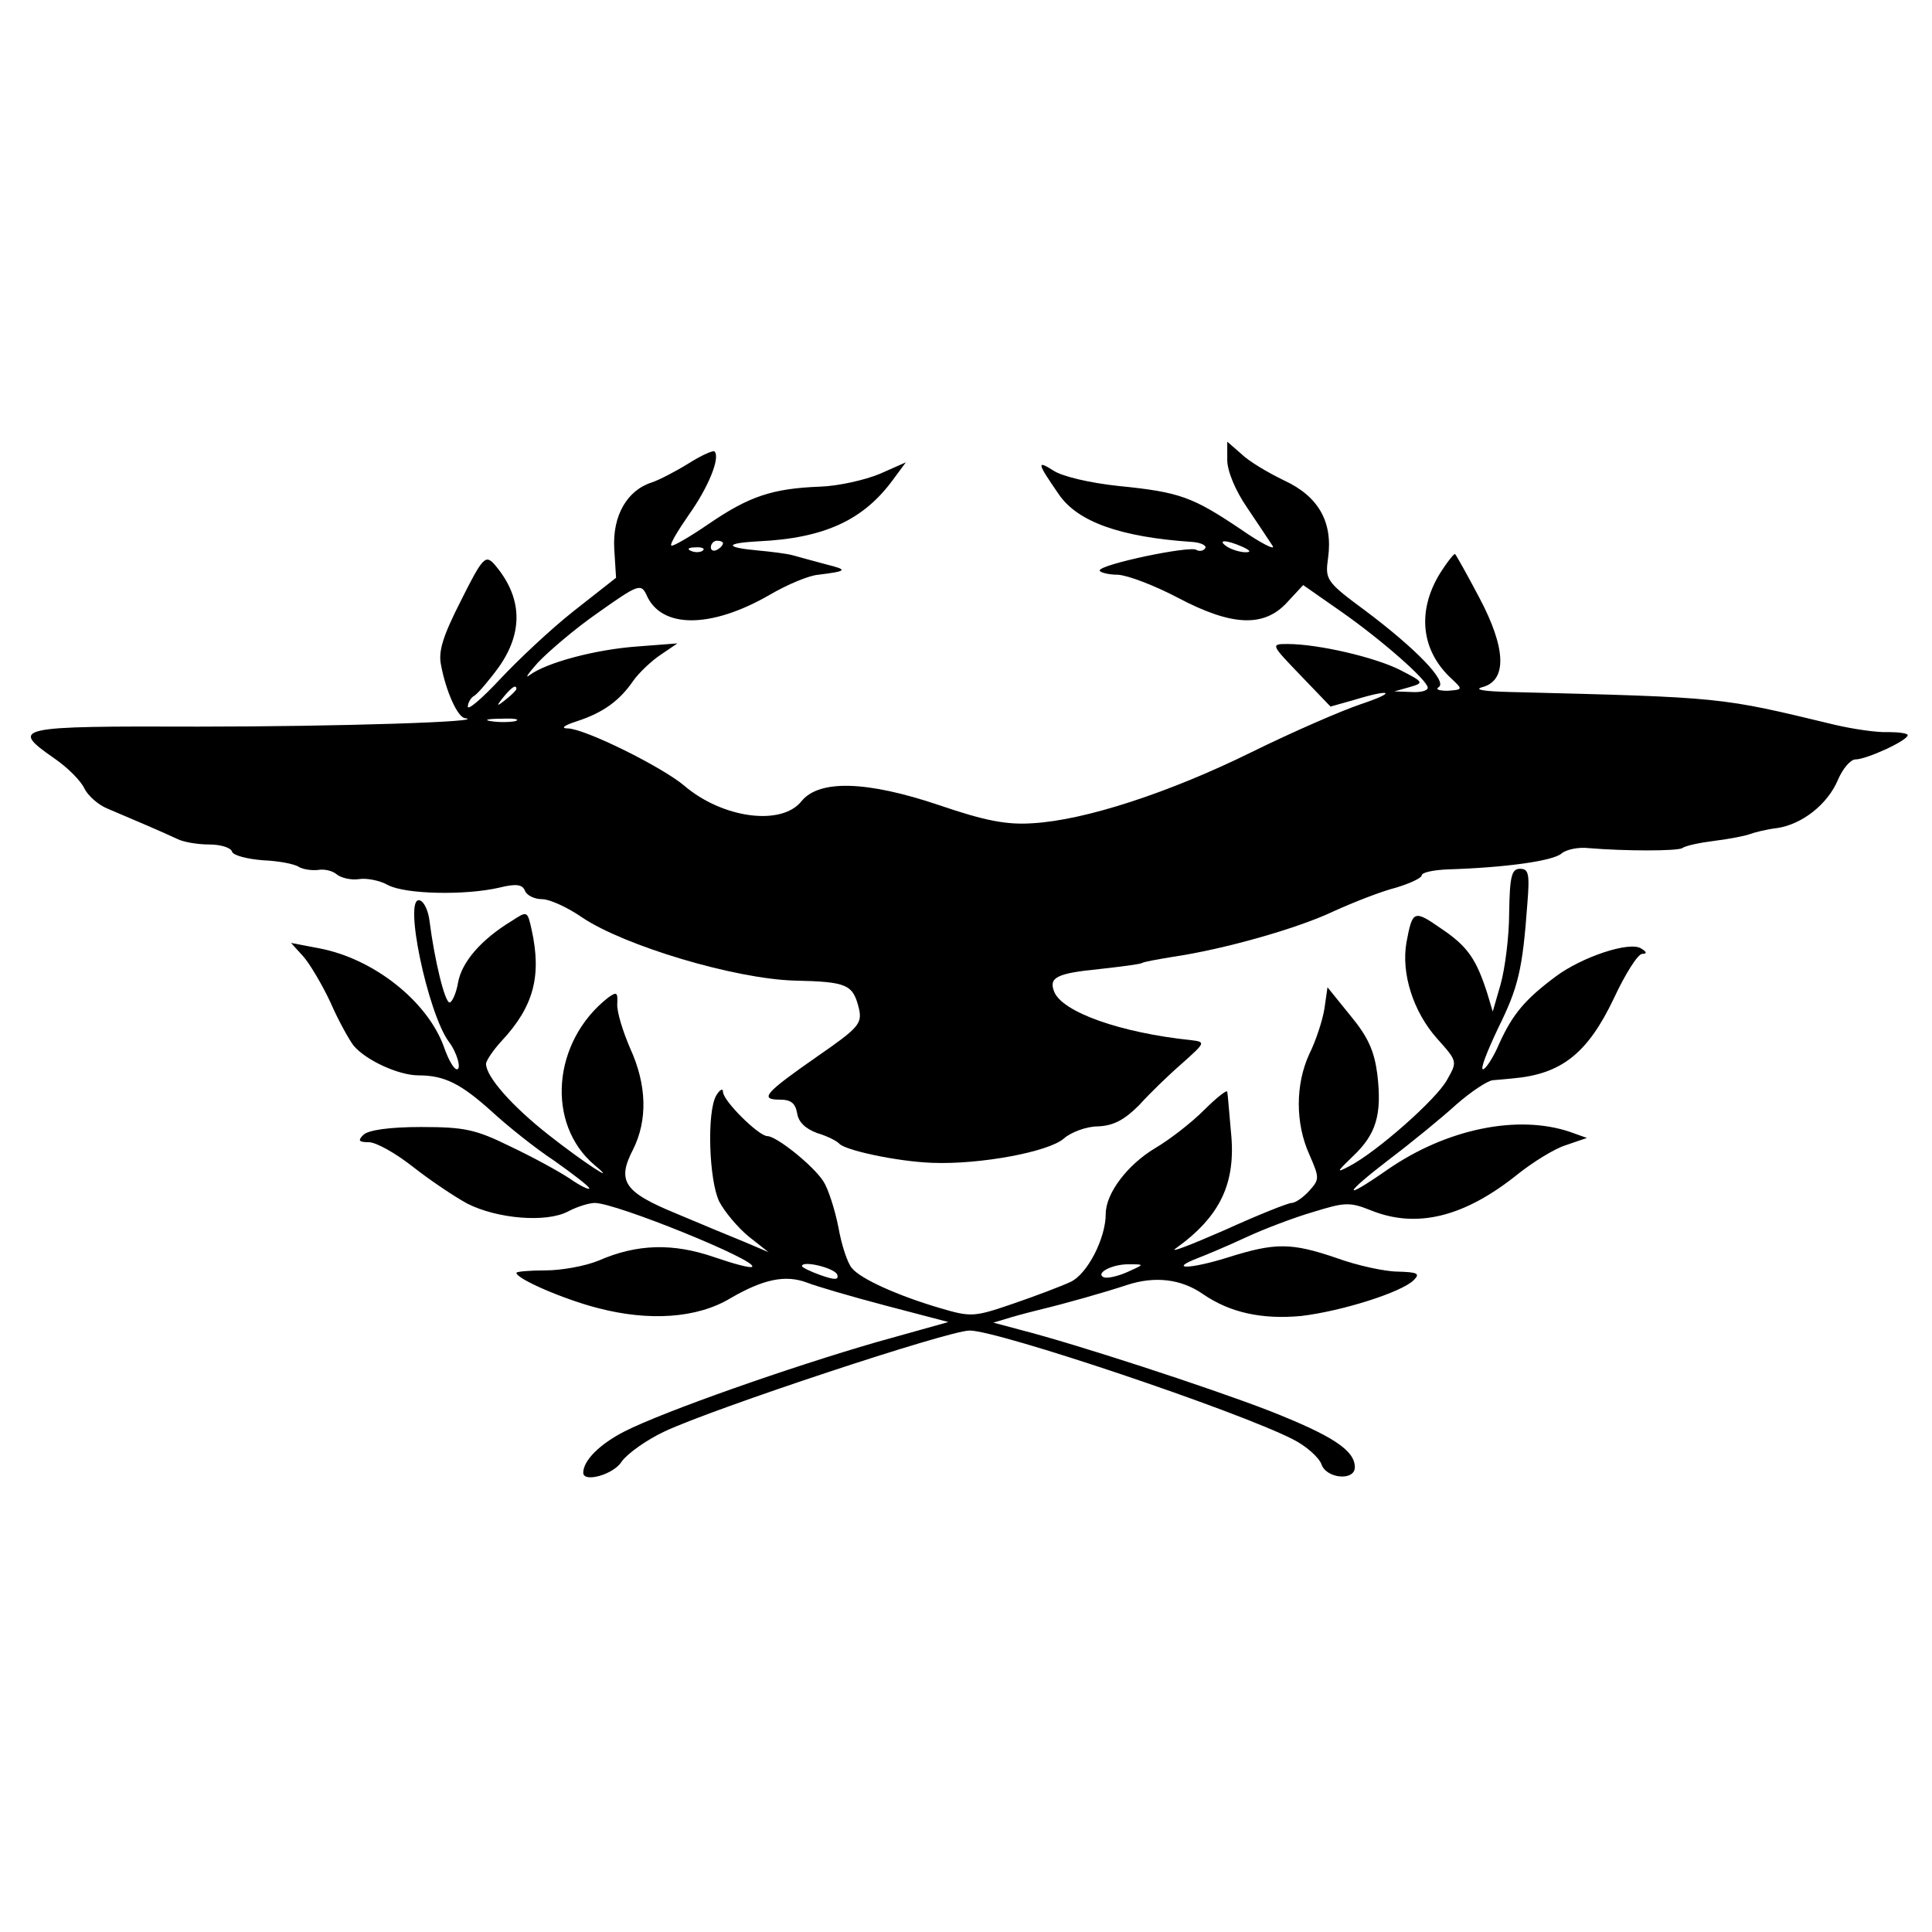 <?xml version="1.0" standalone="no"?>
<!DOCTYPE svg PUBLIC "-//W3C//DTD SVG 20010904//EN"
 "http://www.w3.org/TR/2001/REC-SVG-20010904/DTD/svg10.dtd">
<svg version="1.0" xmlns="http://www.w3.org/2000/svg"
 width="318pt" height="318pt" viewBox="0 0 318 318"
 preserveAspectRatio="xMidYMid meet">
<g transform="translate(0,318) scale(0.1,-0.1)"
fill="#000000" stroke="none">
<path d="M2020 2423 c0 -18 13 -50 33 -79 18 -27 37 -55 42 -63 4 -7 -20 5
-53 28 -79 53 -100 61 -200 71 -48 5 -95 16 -109 26 -27 17 -26 12 10 -40 31
-45 101 -70 219 -78 15 -1 24 -6 22 -10 -3 -5 -10 -6 -15 -3 -11 7 -159 -24
-159 -34 0 -3 14 -7 30 -7 17 -1 61 -18 99 -38 89 -47 142 -49 180 -7 l26 28
63 -44 c67 -47 142 -113 142 -125 0 -5 -12 -8 -27 -7 l-28 1 25 7 c24 7 24 8
-15 28 -41 21 -135 43 -186 43 -28 0 -27 -1 22 -52 l49 -51 39 11 c62 19 71
13 11 -7 -30 -10 -111 -45 -180 -79 -136 -67 -274 -112 -360 -117 -43 -3 -79
4 -155 30 -119 40 -197 42 -226 6 -33 -41 -130 -28 -193 26 -37 31 -162 93
-191 94 -13 0 -7 5 15 12 43 14 70 34 92 66 9 13 30 33 45 43 l28 19 -65 -5
c-71 -5 -151 -27 -178 -47 -9 -7 -3 2 13 20 17 18 61 56 100 83 65 46 70 48
79 29 24 -56 106 -56 203 0 29 17 65 32 80 33 48 6 49 8 13 17 -19 5 -44 12
-55 15 -11 3 -37 6 -58 8 -55 5 -54 12 1 15 109 5 174 35 223 103 l20 27 -43
-19 c-24 -10 -68 -20 -98 -21 -79 -3 -117 -16 -183 -61 -32 -22 -60 -38 -62
-36 -3 2 11 25 29 51 32 45 52 94 42 104 -2 2 -21 -6 -43 -20 -21 -13 -48 -27
-60 -31 -41 -13 -65 -55 -62 -109 l3 -48 -70 -55 c-38 -30 -92 -81 -121 -112
-29 -31 -53 -52 -53 -45 0 6 5 15 11 18 6 4 24 25 40 47 41 58 39 116 -8 170
-14 15 -19 10 -54 -60 -30 -59 -38 -84 -33 -107 8 -43 27 -85 39 -87 43 -6
-210 -14 -438 -14 -303 1 -311 -1 -238 -52 22 -15 44 -37 50 -50 6 -12 23 -27
38 -33 38 -16 94 -40 115 -50 10 -5 33 -9 52 -9 19 0 36 -5 38 -12 2 -6 25
-12 51 -14 25 -1 52 -6 59 -11 7 -4 21 -6 31 -5 10 2 24 -1 31 -7 7 -6 24 -10
37 -8 12 2 34 -2 48 -10 29 -15 127 -17 183 -4 28 7 38 5 42 -5 3 -8 16 -14
28 -14 13 0 43 -14 66 -30 70 -47 251 -101 349 -104 88 -2 97 -6 107 -47 5
-24 -1 -31 -69 -78 -86 -60 -96 -71 -61 -71 18 0 25 -6 28 -22 2 -15 14 -26
33 -33 17 -5 32 -13 36 -17 8 -11 96 -30 154 -32 78 -3 191 18 216 40 11 10
37 20 56 20 26 1 44 11 68 35 17 19 49 50 71 69 38 34 39 35 14 38 -115 12
-212 46 -225 80 -9 23 4 30 75 37 36 4 67 8 70 10 3 2 26 6 50 10 82 12 204
46 265 75 33 15 79 33 103 39 23 7 42 16 42 20 0 5 19 9 43 10 96 3 173 14
187 26 8 7 29 11 45 9 60 -5 145 -5 154 0 5 4 29 9 53 12 24 3 50 8 58 11 8 3
28 8 45 10 41 6 83 39 100 79 8 19 21 34 29 34 18 0 86 31 86 40 0 3 -15 5
-32 5 -18 -1 -58 5 -88 12 -191 46 -181 45 -535 54 -43 1 -60 4 -45 8 41 11
39 64 -5 147 -20 38 -38 70 -40 72 -1 2 -13 -13 -25 -32 -38 -62 -31 -127 19
-173 19 -18 19 -18 -6 -20 -14 0 -21 2 -15 6 15 9 -37 63 -121 126 -65 48 -66
51 -61 87 8 59 -16 101 -72 127 -27 13 -59 32 -71 44 l-23 20 0 -30z m-830
-137 c0 -3 -4 -8 -10 -11 -5 -3 -10 -1 -10 4 0 6 5 11 10 11 6 0 10 -2 10 -4z
m855 -6 c13 -6 15 -9 5 -9 -8 0 -22 4 -30 9 -18 12 -2 12 25 0z m-888 -6 c-3
-3 -12 -4 -19 -1 -8 3 -5 6 6 6 11 1 17 -2 13 -5z m-307 -228 c0 -2 -8 -10
-17 -17 -16 -13 -17 -12 -4 4 13 16 21 21 21 13z m-2 -53 c-10 -2 -28 -2 -40
0 -13 2 -5 4 17 4 22 1 32 -1 23 -4z"/>
<path d="M2484 1677 c0 -39 -7 -92 -14 -117 l-13 -45 -9 30 c-18 56 -32 77
-75 106 -46 32 -48 31 -58 -22 -9 -51 11 -114 50 -158 34 -38 34 -38 17 -68
-17 -32 -117 -120 -162 -143 -21 -11 -20 -9 7 17 38 36 48 68 40 135 -5 38
-15 61 -44 96 l-38 47 -5 -35 c-3 -19 -14 -53 -25 -75 -23 -50 -23 -114 0
-165 17 -39 17 -41 0 -60 -10 -11 -23 -20 -29 -20 -6 0 -56 -20 -111 -45 -55
-24 -91 -38 -80 -30 74 53 100 108 91 193 -3 32 -5 61 -6 65 0 4 -17 -9 -38
-30 -21 -21 -57 -49 -81 -63 -45 -27 -81 -74 -81 -108 0 -40 -30 -99 -58 -112
-15 -7 -57 -23 -95 -36 -64 -22 -69 -22 -120 -7 -68 20 -131 48 -145 66 -7 8
-17 38 -22 67 -6 30 -17 64 -25 76 -17 26 -77 74 -92 74 -14 0 -73 58 -73 73
0 6 -5 4 -11 -6 -16 -27 -12 -141 5 -175 9 -17 30 -42 48 -57 l33 -26 -40 17
c-22 9 -73 30 -113 47 -85 35 -97 53 -70 105 24 48 23 106 -5 167 -12 28 -22
60 -21 73 1 19 -1 20 -15 10 -92 -72 -103 -208 -22 -276 41 -34 -19 5 -76 50
-61 48 -103 96 -103 117 0 5 12 23 26 38 52 56 66 106 49 183 -7 31 -7 31 -33
14 -51 -31 -82 -68 -88 -101 -3 -18 -10 -33 -14 -33 -8 0 -25 71 -33 134 -2
17 -9 32 -16 34 -28 9 13 -186 48 -233 13 -17 21 -45 13 -45 -5 0 -14 16 -21
36 -27 76 -116 146 -205 163 l-47 9 20 -22 c10 -11 31 -46 45 -76 13 -30 31
-62 38 -71 20 -24 74 -49 107 -49 43 0 70 -14 121 -60 25 -23 71 -60 103 -81
31 -22 57 -42 57 -45 0 -3 -15 4 -32 16 -18 12 -62 36 -98 53 -57 28 -75 32
-147 32 -52 0 -87 -5 -95 -13 -9 -9 -8 -12 9 -12 12 0 44 -18 72 -40 28 -22
68 -49 90 -61 49 -25 130 -32 166 -13 15 8 35 14 44 14 35 0 269 -95 259 -105
-2 -3 -31 5 -63 16 -67 23 -126 22 -190 -6 -22 -9 -61 -16 -87 -16 -27 0 -48
-2 -48 -4 0 -10 79 -44 134 -58 84 -22 163 -17 218 16 55 32 91 39 126 26 15
-6 73 -23 130 -38 l103 -27 -118 -33 c-142 -41 -350 -114 -415 -147 -41 -21
-68 -48 -68 -68 0 -17 50 -3 63 18 9 13 41 36 71 50 81 38 467 166 502 166 47
0 440 -132 532 -179 22 -11 43 -30 47 -41 8 -24 55 -28 55 -5 0 28 -37 52
-141 93 -101 39 -319 110 -409 133 l-45 12 30 9 c17 5 37 10 45 12 42 10 109
29 145 41 46 15 89 10 125 -15 45 -31 98 -42 162 -36 67 8 165 39 185 59 11
11 6 13 -26 14 -21 0 -67 10 -100 22 -76 26 -102 26 -181 1 -61 -19 -98 -20
-49 -1 13 5 49 20 79 34 30 14 80 33 111 42 52 16 60 17 95 3 76 -31 155 -11
243 60 24 19 59 41 78 47 l35 12 -28 10 c-86 29 -203 5 -300 -62 -76 -53 -74
-42 3 17 37 28 87 69 110 90 24 21 51 39 60 40 10 1 25 2 33 3 80 7 123 41
166 131 19 41 40 74 47 74 8 0 8 3 -2 9 -19 12 -97 -14 -140 -46 -51 -38 -71
-62 -93 -110 -10 -24 -23 -43 -27 -43 -5 0 7 30 25 68 33 67 40 95 48 205 4
49 2 57 -12 57 -14 0 -17 -12 -18 -73z m-1106 -595 c3 -9 -4 -9 -27 -1 -17 6
-31 13 -31 15 0 10 54 -3 58 -14z m477 4 c-16 -7 -34 -11 -39 -8 -13 7 16 22
44 21 24 0 24 0 -5 -13z"/>
</g>
</svg>
